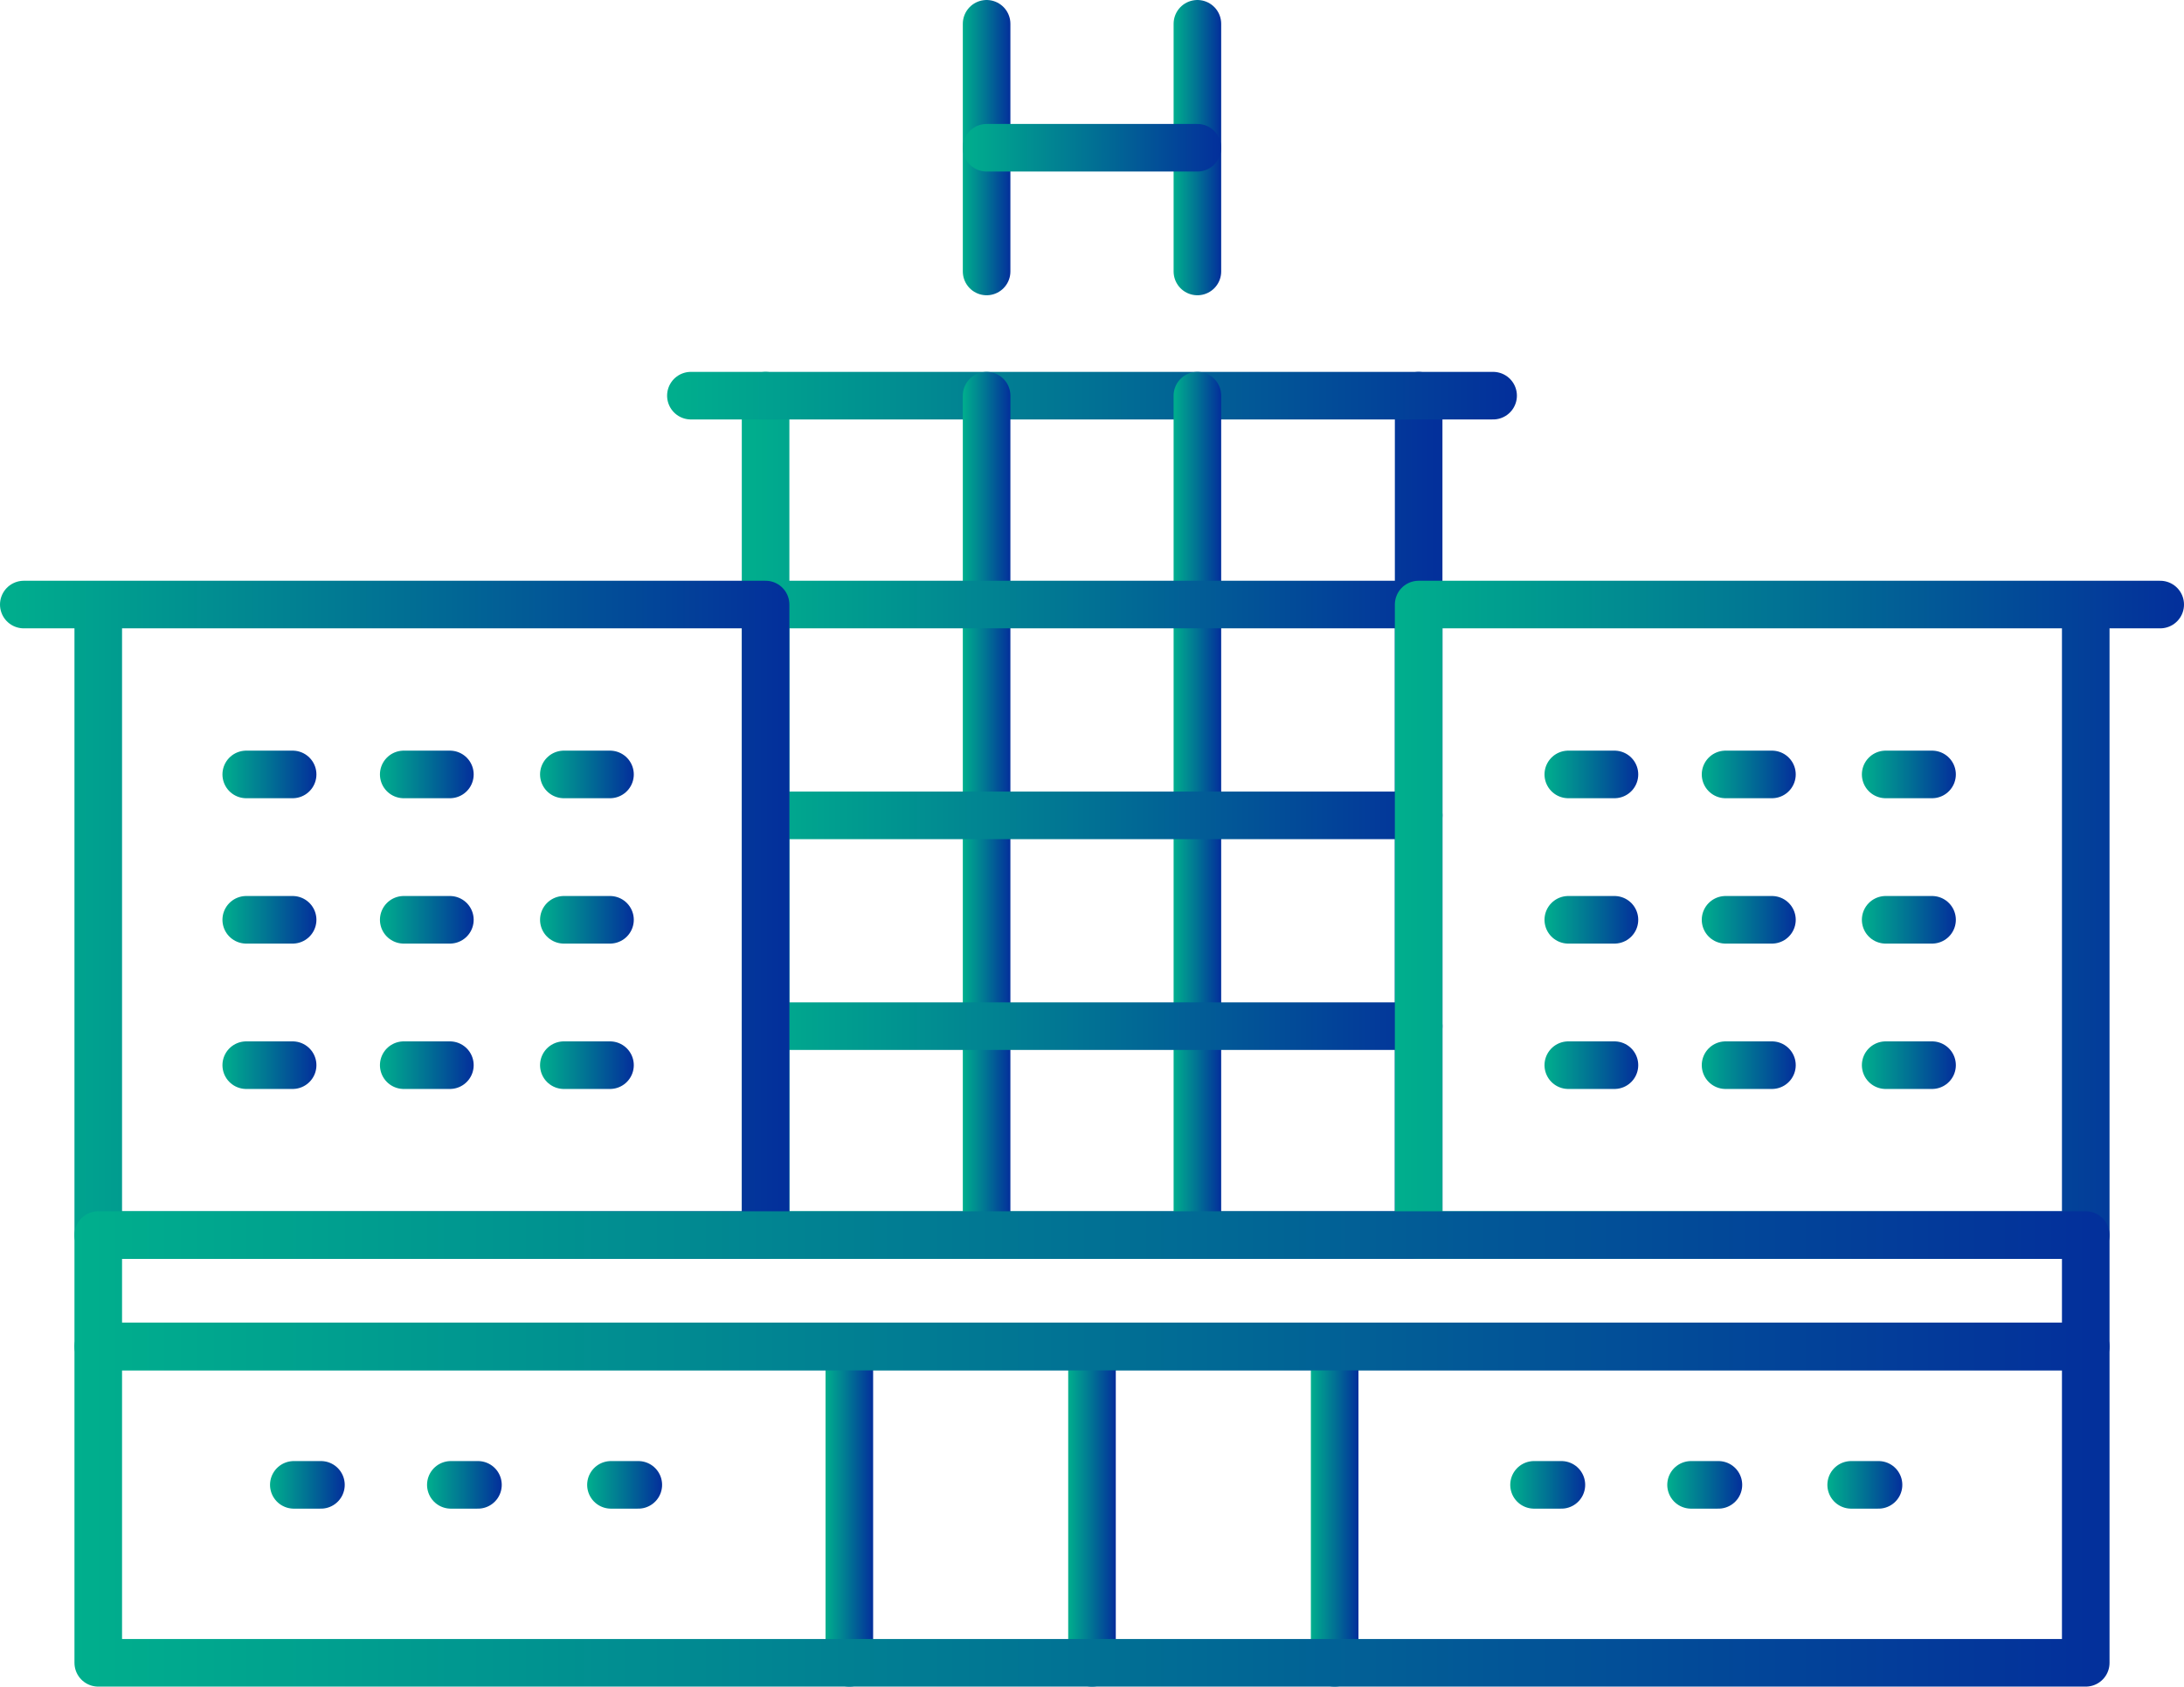 <svg xmlns="http://www.w3.org/2000/svg" xmlns:xlink="http://www.w3.org/1999/xlink" viewBox="0 0 91.8 70.89"><defs><style>.cls-1,.cls-10,.cls-11,.cls-12,.cls-13,.cls-14,.cls-15,.cls-16,.cls-17,.cls-18,.cls-19,.cls-2,.cls-20,.cls-21,.cls-22,.cls-23,.cls-24,.cls-25,.cls-26,.cls-27,.cls-28,.cls-29,.cls-3,.cls-30,.cls-31,.cls-32,.cls-33,.cls-34,.cls-35,.cls-36,.cls-37,.cls-38,.cls-39,.cls-4,.cls-40,.cls-41,.cls-5,.cls-6,.cls-7,.cls-8,.cls-9{fill:none;stroke-linecap:round;stroke-linejoin:round;stroke-width:2px;}.cls-1{stroke:url(#新規グラデーションスウォッチ_2);}.cls-2{stroke:url(#新規グラデーションスウォッチ_2-2);}.cls-3{stroke:url(#新規グラデーションスウォッチ_2-3);}.cls-4{stroke:url(#新規グラデーションスウォッチ_2-4);}.cls-5{stroke:url(#新規グラデーションスウォッチ_2-5);}.cls-6{stroke:url(#新規グラデーションスウォッチ_2-6);}.cls-7{stroke:url(#新規グラデーションスウォッチ_2-7);}.cls-8{stroke:url(#新規グラデーションスウォッチ_2-8);}.cls-9{stroke:url(#新規グラデーションスウォッチ_2-9);}.cls-10{stroke:url(#新規グラデーションスウォッチ_2-10);}.cls-11{stroke:url(#新規グラデーションスウォッチ_2-11);}.cls-12{stroke:url(#新規グラデーションスウォッチ_2-12);}.cls-13{stroke:url(#新規グラデーションスウォッチ_2-13);}.cls-14{stroke:url(#新規グラデーションスウォッチ_2-14);}.cls-15{stroke:url(#新規グラデーションスウォッチ_2-15);}.cls-16{stroke:url(#新規グラデーションスウォッチ_2-16);}.cls-17{stroke:url(#新規グラデーションスウォッチ_2-17);}.cls-18{stroke:url(#新規グラデーションスウォッチ_2-18);}.cls-19{stroke:url(#新規グラデーションスウォッチ_2-19);}.cls-20{stroke:url(#新規グラデーションスウォッチ_2-20);}.cls-21{stroke:url(#新規グラデーションスウォッチ_2-21);}.cls-22{stroke:url(#新規グラデーションスウォッチ_2-22);}.cls-23{stroke:url(#新規グラデーションスウォッチ_2-23);}.cls-24{stroke:url(#新規グラデーションスウォッチ_2-24);}.cls-25{stroke:url(#新規グラデーションスウォッチ_2-25);}.cls-26{stroke:url(#新規グラデーションスウォッチ_2-26);}.cls-27{stroke:url(#新規グラデーションスウォッチ_2-27);}.cls-28{stroke:url(#新規グラデーションスウォッチ_2-28);}.cls-29{stroke:url(#新規グラデーションスウォッチ_2-29);}.cls-30{stroke:url(#新規グラデーションスウォッチ_2-30);}.cls-31{stroke:url(#新規グラデーションスウォッチ_2-31);}.cls-32{stroke:url(#新規グラデーションスウォッチ_2-32);}.cls-33{stroke:url(#新規グラデーションスウォッチ_2-33);}.cls-34{stroke:url(#新規グラデーションスウォッチ_2-34);}.cls-35{stroke:url(#新規グラデーションスウォッチ_2-35);}.cls-36{stroke:url(#新規グラデーションスウォッチ_2-36);}.cls-37{stroke:url(#新規グラデーションスウォッチ_2-37);}.cls-38{stroke:url(#新規グラデーションスウォッチ_2-38);}.cls-39{stroke:url(#新規グラデーションスウォッチ_2-39);}.cls-40{stroke:url(#新規グラデーションスウォッチ_2-40);}.cls-41{stroke:url(#新規グラデーションスウォッチ_2-41);}</style><linearGradient id="新規グラデーションスウォッチ_2" x1="31.18" y1="34.27" x2="60.63" y2="34.27" gradientUnits="userSpaceOnUse"><stop offset="0" stop-color="#00af8d"/><stop offset="0.5" stop-color="#017194"/><stop offset="0.99" stop-color="#03309b"/></linearGradient><linearGradient id="新規グラデーションスウォッチ_2-2" x1="28.04" y1="16.63" x2="63.76" y2="16.63" xlink:href="#新規グラデーションスウォッチ_2"/><linearGradient id="新規グラデーションスウォッチ_2-3" x1="40.47" y1="34.27" x2="42.47" y2="34.27" xlink:href="#新規グラデーションスウォッチ_2"/><linearGradient id="新規グラデーションスウォッチ_2-4" x1="49.33" y1="34.27" x2="51.33" y2="34.27" xlink:href="#新規グラデーションスウォッチ_2"/><linearGradient id="新規グラデーションスウォッチ_2-5" x1="31.18" y1="25.41" x2="60.63" y2="25.41" xlink:href="#新規グラデーションスウォッチ_2"/><linearGradient id="新規グラデーションスウォッチ_2-6" x1="31.18" y1="34.27" x2="60.63" y2="34.27" xlink:href="#新規グラデーションスウォッチ_2"/><linearGradient id="新規グラデーションスウォッチ_2-7" x1="31.18" y1="43.13" x2="60.63" y2="43.13" xlink:href="#新規グラデーションスウォッチ_2"/><linearGradient id="新規グラデーションスウォッチ_2-8" x1="58.63" y1="38.66" x2="91.8" y2="38.66" xlink:href="#新規グラデーションスウォッチ_2"/><linearGradient id="新規グラデーションスウォッチ_2-9" x1="0" y1="38.66" x2="33.18" y2="38.66" xlink:href="#新規グラデーションスウォッチ_2"/><linearGradient id="新規グラデーションスウォッチ_2-10" x1="3.13" y1="54.26" x2="88.67" y2="54.26" xlink:href="#新規グラデーションスウォッチ_2"/><linearGradient id="新規グラデーションスウォッチ_2-11" x1="34.7" y1="63.24" x2="36.7" y2="63.24" xlink:href="#新規グラデーションスウォッチ_2"/><linearGradient id="新規グラデーションスウォッチ_2-12" x1="55.1" y1="63.24" x2="57.1" y2="63.24" xlink:href="#新規グラデーションスウォッチ_2"/><linearGradient id="新規グラデーションスウォッチ_2-13" x1="44.9" y1="63.24" x2="46.9" y2="63.24" xlink:href="#新規グラデーションスウォッチ_2"/><linearGradient id="新規グラデーションスウォッチ_2-14" x1="3.13" y1="63.24" x2="88.67" y2="63.24" xlink:href="#新規グラデーションスウォッチ_2"/><linearGradient id="新規グラデーションスウォッチ_2-15" x1="9.35" y1="44.77" x2="13.3" y2="44.77" xlink:href="#新規グラデーションスウォッチ_2"/><linearGradient id="新規グラデーションスウォッチ_2-16" x1="15.97" y1="44.77" x2="19.91" y2="44.77" xlink:href="#新規グラデーションスウォッチ_2"/><linearGradient id="新規グラデーションスウォッチ_2-17" x1="9.35" y1="32.55" x2="13.3" y2="32.55" xlink:href="#新規グラデーションスウォッチ_2"/><linearGradient id="新規グラデーションスウォッチ_2-18" x1="15.97" y1="32.55" x2="19.91" y2="32.55" xlink:href="#新規グラデーションスウォッチ_2"/><linearGradient id="新規グラデーションスウォッチ_2-19" x1="11.35" y1="62.41" x2="14.49" y2="62.41" xlink:href="#新規グラデーションスウォッチ_2"/><linearGradient id="新規グラデーションスウォッチ_2-20" x1="17.95" y1="62.41" x2="21.09" y2="62.41" xlink:href="#新規グラデーションスウォッチ_2"/><linearGradient id="新規グラデーションスウォッチ_2-21" x1="40.47" y1="6.21" x2="42.47" y2="6.21" xlink:href="#新規グラデーションスウォッチ_2"/><linearGradient id="新規グラデーションスウォッチ_2-22" x1="49.33" y1="6.21" x2="51.33" y2="6.21" xlink:href="#新規グラデーションスウォッチ_2"/><linearGradient id="新規グラデーションスウォッチ_2-23" x1="40.47" y1="6.21" x2="51.33" y2="6.21" xlink:href="#新規グラデーションスウォッチ_2"/><linearGradient id="新規グラデーションスウォッチ_2-24" x1="9.35" y1="38.66" x2="13.3" y2="38.66" xlink:href="#新規グラデーションスウォッチ_2"/><linearGradient id="新規グラデーションスウォッチ_2-25" x1="15.97" y1="38.66" x2="19.91" y2="38.66" xlink:href="#新規グラデーションスウォッチ_2"/><linearGradient id="新規グラデーションスウォッチ_2-26" x1="22.7" y1="44.77" x2="26.64" y2="44.77" xlink:href="#新規グラデーションスウォッチ_2"/><linearGradient id="新規グラデーションスウォッチ_2-27" x1="22.7" y1="32.55" x2="26.64" y2="32.55" xlink:href="#新規グラデーションスウォッチ_2"/><linearGradient id="新規グラデーションスウォッチ_2-28" x1="22.7" y1="38.66" x2="26.64" y2="38.66" xlink:href="#新規グラデーションスウォッチ_2"/><linearGradient id="新規グラデーションスウォッチ_2-29" x1="64.92" y1="44.77" x2="68.86" y2="44.77" xlink:href="#新規グラデーションスウォッチ_2"/><linearGradient id="新規グラデーションスウォッチ_2-30" x1="71.53" y1="44.77" x2="75.48" y2="44.77" xlink:href="#新規グラデーションスウォッチ_2"/><linearGradient id="新規グラデーションスウォッチ_2-31" x1="64.92" y1="32.55" x2="68.86" y2="32.55" xlink:href="#新規グラデーションスウォッチ_2"/><linearGradient id="新規グラデーションスウォッチ_2-32" x1="71.53" y1="32.55" x2="75.48" y2="32.55" xlink:href="#新規グラデーションスウォッチ_2"/><linearGradient id="新規グラデーションスウォッチ_2-33" x1="64.92" y1="38.66" x2="68.86" y2="38.66" xlink:href="#新規グラデーションスウォッチ_2"/><linearGradient id="新規グラデーションスウォッチ_2-34" x1="71.53" y1="38.66" x2="75.48" y2="38.66" xlink:href="#新規グラデーションスウォッチ_2"/><linearGradient id="新規グラデーションスウォッチ_2-35" x1="78.26" y1="44.77" x2="82.21" y2="44.77" xlink:href="#新規グラデーションスウォッチ_2"/><linearGradient id="新規グラデーションスウォッチ_2-36" x1="78.26" y1="32.55" x2="82.21" y2="32.55" xlink:href="#新規グラデーションスウォッチ_2"/><linearGradient id="新規グラデーションスウォッチ_2-37" x1="78.26" y1="38.66" x2="82.21" y2="38.66" xlink:href="#新規グラデーションスウォッチ_2"/><linearGradient id="新規グラデーションスウォッチ_2-38" x1="24.68" y1="62.41" x2="27.83" y2="62.41" xlink:href="#新規グラデーションスウォッチ_2"/><linearGradient id="新規グラデーションスウォッチ_2-39" x1="63.48" y1="62.41" x2="66.63" y2="62.41" xlink:href="#新規グラデーションスウォッチ_2"/><linearGradient id="新規グラデーションスウォッチ_2-40" x1="70.08" y1="62.41" x2="73.23" y2="62.41" xlink:href="#新規グラデーションスウォッチ_2"/><linearGradient id="新規グラデーションスウォッチ_2-41" x1="76.81" y1="62.41" x2="79.96" y2="62.41" xlink:href="#新規グラデーションスウォッチ_2"/></defs><g id="レイヤー_2" data-name="レイヤー 2"><g id="レイヤー_1-2" data-name="レイヤー 1"><polyline class="cls-1" points="59.63 16.63 59.63 51.91 32.18 51.91 32.18 16.63"/><line class="cls-2" x1="29.04" y1="16.63" x2="62.76" y2="16.63"/><line class="cls-3" x1="41.47" y1="16.63" x2="41.47" y2="51.91"/><line class="cls-4" x1="50.33" y1="16.63" x2="50.33" y2="51.91"/><line class="cls-5" x1="32.18" y1="25.41" x2="59.63" y2="25.41"/><line class="cls-6" x1="32.18" y1="34.27" x2="59.63" y2="34.27"/><line class="cls-7" x1="32.18" y1="43.13" x2="59.63" y2="43.13"/><polyline class="cls-8" points="90.8 25.41 59.63 25.41 59.63 51.91 87.67 51.91 87.67 25.41"/><polyline class="cls-9" points="4.13 25.41 4.13 51.91 32.18 51.91 32.18 25.41 1 25.41"/><rect class="cls-10" x="4.13" y="51.91" width="83.54" height="4.68"/><line class="cls-11" x1="35.7" y1="69.89" x2="35.7" y2="56.6"/><line class="cls-12" x1="56.1" y1="56.6" x2="56.1" y2="69.89"/><line class="cls-13" x1="45.9" y1="56.6" x2="45.9" y2="69.89"/><rect class="cls-14" x="4.13" y="56.6" width="83.54" height="13.29"/><line class="cls-15" x1="12.3" y1="44.77" x2="10.35" y2="44.77"/><line class="cls-16" x1="18.91" y1="44.77" x2="16.97" y2="44.77"/><line class="cls-17" x1="12.3" y1="32.55" x2="10.35" y2="32.55"/><line class="cls-18" x1="18.91" y1="32.55" x2="16.97" y2="32.55"/><line class="cls-19" x1="13.49" y1="62.41" x2="12.35" y2="62.41"/><line class="cls-20" x1="20.09" y1="62.41" x2="18.95" y2="62.41"/><line class="cls-21" x1="41.47" y1="1" x2="41.47" y2="11.41"/><line class="cls-22" x1="50.33" y1="1" x2="50.33" y2="11.41"/><line class="cls-23" x1="41.47" y1="6.21" x2="50.33" y2="6.21"/><line class="cls-24" x1="12.3" y1="38.66" x2="10.35" y2="38.66"/><line class="cls-25" x1="18.91" y1="38.66" x2="16.97" y2="38.66"/><line class="cls-26" x1="25.64" y1="44.77" x2="23.7" y2="44.77"/><line class="cls-27" x1="25.64" y1="32.55" x2="23.7" y2="32.55"/><line class="cls-28" x1="25.64" y1="38.66" x2="23.7" y2="38.66"/><line class="cls-29" x1="67.86" y1="44.77" x2="65.92" y2="44.77"/><line class="cls-30" x1="74.48" y1="44.77" x2="72.53" y2="44.77"/><line class="cls-31" x1="67.86" y1="32.55" x2="65.92" y2="32.55"/><line class="cls-32" x1="74.48" y1="32.55" x2="72.53" y2="32.55"/><line class="cls-33" x1="67.86" y1="38.66" x2="65.92" y2="38.66"/><line class="cls-34" x1="74.48" y1="38.66" x2="72.53" y2="38.66"/><line class="cls-35" x1="81.21" y1="44.77" x2="79.26" y2="44.77"/><line class="cls-36" x1="81.21" y1="32.55" x2="79.26" y2="32.55"/><line class="cls-37" x1="81.21" y1="38.66" x2="79.26" y2="38.66"/><line class="cls-38" x1="26.83" y1="62.41" x2="25.68" y2="62.41"/><line class="cls-39" x1="65.63" y1="62.41" x2="64.48" y2="62.41"/><line class="cls-40" x1="72.23" y1="62.41" x2="71.08" y2="62.41"/><line class="cls-41" x1="78.96" y1="62.41" x2="77.81" y2="62.41"/></g></g></svg>